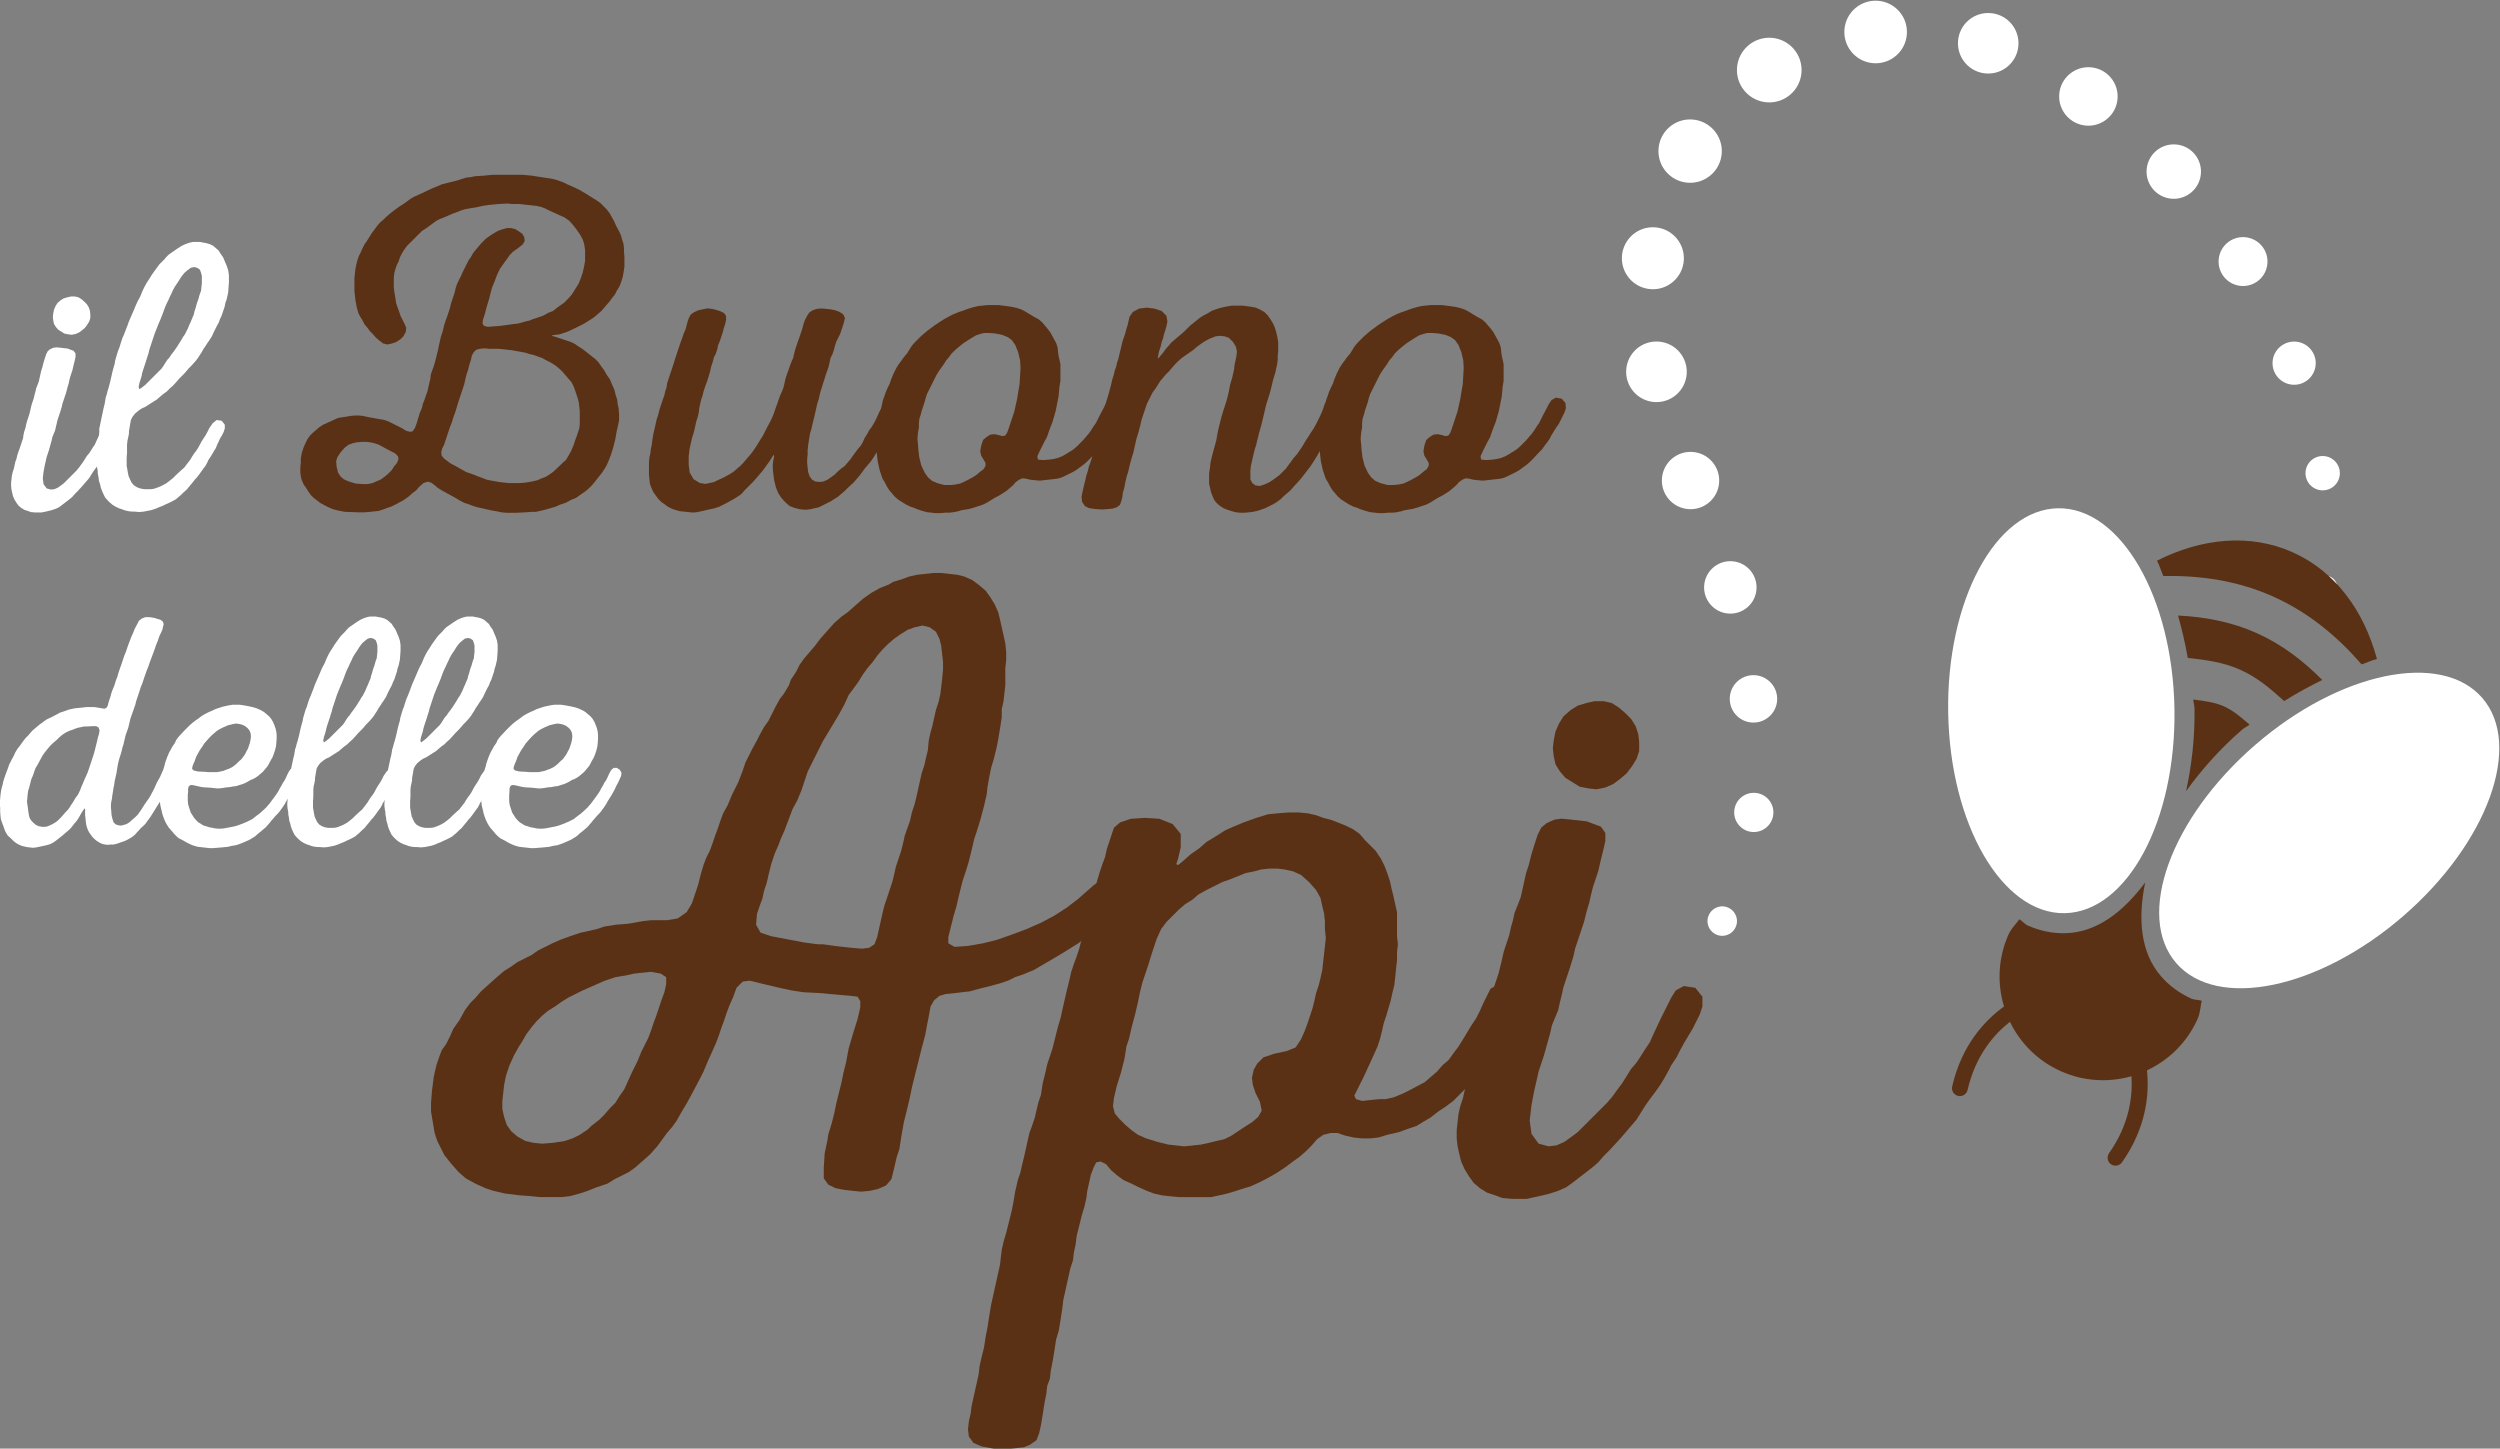 <svg xmlns="http://www.w3.org/2000/svg" xmlns:inkscape="http://www.inkscape.org/namespaces/inkscape" xmlns:sodipodi="http://sodipodi.sourceforge.net/DTD/sodipodi-0.dtd" inkscape:version="1.1 (c68e22c387, 2021-05-23)" sodipodi:docname="logo-il-buono-delle-api-neg.min.svg" viewBox="0 0 155.89 90.33"><rect x="0" y="0" width="155.89" height="90.33" fill="#808080" stroke="none"/><defs><clipPath><path d="m0 0h174.48v174.48h-174.48z"></path></clipPath><clipPath><path d="m-81.132 338.81h344.85v-380.61h-344.85z"></path></clipPath><clipPath><path d="m263.72 338.81h-344.85v-380.61h344.85z"></path></clipPath><clipPath id="clipPath50"><path d="M 0,174.476 H 174.476 V 0 H 0 Z"></path></clipPath><clipPath><path d="m150.48 92.048h17.053v-15.701h-17.053z"></path></clipPath><clipPath><path d="m88.025 68.028h17.053v-15.701h-17.053z"></path></clipPath><clipPath><path d="m52.54 34.388h10.638v-10.753h-10.638z"></path></clipPath><clipPath><path d="m91.053 160.66h10.973v-9.245h-10.973z"></path></clipPath><clipPath><path d="m21.699 82.427h14.776v-15.108h-14.776z"></path></clipPath><clipPath><path d="m139.22 166.96h12.439v-12.718h-12.439z"></path></clipPath><clipPath><path d="m1.014 127.51h29.146v-29.146h-29.146z"></path></clipPath><clipPath><path d="m29.909 59.995h18.434v-18.434h-18.434z"></path></clipPath><clipPath><path d="m56.988 154.24h24.618v-24.617h-24.618z"></path></clipPath><clipPath><path d="m79.024 38.766h24.617v-24.618h-24.617z"></path></clipPath><clipPath><path d="m142.12 61.537h29.146v-29.146h-29.146z"></path></clipPath><clipPath><path d="m131.75 140.48h16.467v-16.466h-16.467z"></path></clipPath><clipPath><path d="m96.882 144.87h15.549v-15.549h-15.549z"></path></clipPath><clipPath><path d="m11.365 28.872h15.55v-15.549h-15.55z"></path></clipPath><clipPath><path d="m124.36 28.914h18.706v-18.706h-18.706z"></path></clipPath><clipPath><path d="m17.008 162.36h28.513v-28.513h-28.513z"></path></clipPath><clipPath><path d="M 0,174.476 H 174.476 V 0 H 0 Z"></path></clipPath></defs><g transform="matrix(1.333 0 0 -1.333 -38.372 167.26)" inkscape:groupmode="layer" inkscape:label="logo fondo"><g clip-path="url(#clipPath50)" fill="#fff"><g transform="translate(109.3 81.701)"><path d="m0 0c0.38-0.028 0.71 0.258 0.738 0.638s-0.258 0.71-0.638 0.738c-0.38 0.027-0.71-0.258-0.738-0.639-0.028-0.38 0.258-0.71 0.638-0.737" fill="#fff"></path></g><g transform="translate(110.76 86.557)"><path d="m0 0c0.506-0.036 0.944 0.344 0.981 0.849 0.038 0.505-0.342 0.944-0.848 0.981-0.505 0.036-0.945-0.343-0.981-0.849-0.037-0.504 0.343-0.944 0.848-0.981" fill="#fff"></path></g><g transform="translate(110.73 91.678)"><path d="M 0,0 C 0.611,-0.045 1.143,0.415 1.187,1.025 1.231,1.637 0.772,2.168 0.161,2.213 -0.45,2.257 -0.981,1.798 -1.025,1.187 -1.07,0.575 -0.611,0.044 0,0" fill="#fff"></path></g><g transform="translate(109.64 96.775)"><path d="m0 0c0.676-0.049 1.264 0.459 1.312 1.135 0.049 0.676-0.458 1.263-1.134 1.312s-1.263-0.459-1.313-1.135c-0.049-0.675 0.459-1.263 1.135-1.312" fill="#fff"></path></g><g transform="translate(107.77 101.66)"><path d="m0 0c0.739-0.054 1.381 0.502 1.435 1.24 0.053 0.739-0.501 1.381-1.24 1.435s-1.382-0.502-1.435-1.24c-0.054-0.739 0.502-1.381 1.24-1.435" fill="#fff"></path></g><g transform="translate(106.17 106.67)"><path d="m0 0c0.781-0.057 1.46 0.53 1.517 1.311s-0.53 1.46-1.311 1.516c-0.781 0.057-1.46-0.53-1.517-1.31-0.056-0.782 0.531-1.46 1.311-1.517" fill="#fff"></path></g><g transform="translate(106 111.95)"><path d="M 0,0 C 0.799,-0.059 1.493,0.542 1.552,1.341 1.609,2.139 1.009,2.834 0.211,2.892 -0.588,2.95 -1.282,2.35 -1.341,1.551 -1.398,0.752 -0.799,0.058 0,0" fill="#fff"></path></g><g transform="translate(107.74 116.93)"><path d="m0 0c0.816-0.06 1.526 0.554 1.586 1.37 0.06 0.817-0.554 1.526-1.371 1.586s-1.527-0.554-1.585-1.37c-0.06-0.817 0.554-1.527 1.37-1.586" fill="#fff"></path></g><g transform="translate(111.44 120.69)"><path d="m0 0c0.833-0.061 1.558 0.566 1.618 1.399 0.061 0.833-0.565 1.557-1.398 1.618-0.833 0.06-1.558-0.566-1.618-1.399-0.061-0.833 0.565-1.556 1.398-1.618" fill="#fff"></path></g><g transform="translate(116.42 122.52)"><path d="m0 0c0.806-0.059 1.508 0.548 1.566 1.354 0.059 0.806-0.547 1.507-1.354 1.566s-1.508-0.547-1.566-1.354c-0.059-0.806 0.547-1.507 1.354-1.566" fill="#fff"></path></g><g transform="translate(121.69 122.04)"><path d="m0 0c0.779-0.057 1.458 0.529 1.515 1.31 0.056 0.78-0.53 1.458-1.31 1.514-0.78 0.057-1.458-0.529-1.515-1.309-0.056-0.78 0.53-1.458 1.31-1.515" fill="#fff"></path></g><g transform="translate(126.38 119.6)"><path d="M 0,0 C 0.753,-0.055 1.408,0.512 1.463,1.265 1.518,2.019 0.951,2.674 0.198,2.729 -0.556,2.783 -1.211,2.217 -1.266,1.463 -1.32,0.71 -0.754,0.055 0,0" fill="#fff"></path></g><g transform="translate(130.38 116.18)"><path d="m0 0c0.701-0.051 1.312 0.477 1.362 1.178 0.051 0.701-0.475 1.31-1.176 1.361-0.702 0.052-1.312-0.476-1.363-1.177s0.476-1.31 1.177-1.362" fill="#fff"></path></g><g transform="translate(133.63 112.1)"><path d="m0 0c0.63-0.046 1.177 0.428 1.223 1.058 0.046 0.629-0.428 1.177-1.058 1.223s-1.178-0.427-1.223-1.057c-0.046-0.63 0.427-1.178 1.058-1.224" fill="#fff"></path></g><g transform="translate(136.03 107.48)"><path d="m0 0c0.556-0.04 1.039 0.378 1.08 0.935 0.04 0.555-0.378 1.04-0.934 1.08s-1.04-0.378-1.081-0.934c-0.04-0.557 0.378-1.04 0.935-1.081" fill="#fff"></path></g><g transform="translate(137.38 102.54)"><path d="m0 0c0.442-0.032 0.827 0.3 0.859 0.742 0.033 0.443-0.3 0.827-0.743 0.86-0.442 0.032-0.827-0.3-0.859-0.743-0.032-0.442 0.301-0.827 0.743-0.859" fill="#fff"></path></g><g transform="translate(137.52 97.429)"><path d="m0 0c0.309-0.022 0.578 0.21 0.601 0.519 0.022 0.309-0.21 0.578-0.52 0.6-0.309 0.023-0.578-0.21-0.601-0.519-0.022-0.309 0.21-0.578 0.52-0.6" fill="#fff"></path></g></g><g transform="matrix(1 0 0 -1 42.984 101.69)" fill="#5a3114" aria-label="Buono"><path d="m1.93 0.157 0.628 0.022h0.292l0.269-0.022 0.404-0.045 0.202-0.067 0.179-0.067 0.202-0.067 0.269-0.135 0.292-0.157 0.224-0.157 0.179-0.157 0.202-0.157 0.135-0.157 0.202-0.179 0.202-0.067 0.157 0.045 0.157 0.112 0.157 0.135 0.179 0.112 0.404 0.224 0.247 0.135 0.224 0.135 0.179 0.09 0.202 0.067 0.179 0.067 0.202 0.067 0.696 0.157 0.269 0.045 0.202 0.045 0.247 0.022h0.381l0.471-0.022 0.292-0.022h0.202l0.404-0.09 0.538-0.157 0.202-0.09 0.269-0.09 0.247-0.135 0.224-0.09 0.449-0.314 0.157-0.135 0.135-0.135 0.135-0.157 0.157-0.202 0.179-0.224 0.135-0.202 0.09-0.157 0.09-0.202 0.112-0.292 0.112-0.359 0.09-0.359 0.067-0.381 0.067-0.292 0.045-0.224v-0.269l-0.022-0.292-0.045-0.202-0.022-0.202-0.067-0.202-0.067-0.269-0.112-0.247-0.09-0.224-0.157-0.224-0.112-0.202-0.135-0.179-0.135-0.202-0.157-0.157-0.202-0.157-0.224-0.179-0.179-0.135-0.179-0.112-0.157-0.112-0.179-0.09-0.74-0.247-0.157-0.045v-0.022l0.135-0.022 0.202-0.022 0.404-0.135 0.381-0.179 0.359-0.179 0.359-0.224 0.157-0.112 0.314-0.269 0.404-0.471 0.112-0.157 0.112-0.135 0.09-0.179 0.135-0.224 0.067-0.179 0.067-0.202 0.045-0.224 0.045-0.292v-0.494l-0.022-0.202v-0.179l-0.022-0.202-0.067-0.202-0.045-0.179-0.09-0.202-0.135-0.247-0.112-0.247-0.112-0.202-0.09-0.157-0.135-0.179-0.292-0.292-0.157-0.112-0.538-0.337-0.269-0.157-0.224-0.112-0.359-0.157-0.179-0.09-0.179-0.067-0.202-0.067-0.202-0.045-0.606-0.09-0.269-0.045-0.449-0.045h-1.369l-0.269 0.022-0.202 0.022-0.381 0.022-0.224 0.045-0.202 0.022-0.426 0.135-0.718 0.179-0.202 0.09-0.224 0.09-0.292 0.135-0.135 0.067-0.247 0.112-0.202 0.09-0.157 0.09-0.179 0.135-0.157 0.112-0.179 0.112-0.247 0.179-0.202 0.157-0.202 0.179-0.09 0.09-0.179 0.157-0.135 0.157-0.112 0.157-0.135 0.179-0.224 0.359-0.112 0.157-0.09 0.179-0.09 0.202-0.09 0.179-0.067 0.202-0.045 0.179-0.045 0.224-0.045 0.404v0.628l0.045 0.404 0.045 0.247 0.022 0.112 0.067 0.247 0.09 0.179 0.112 0.179 0.09 0.179 0.135 0.157 0.112 0.157 0.157 0.157 0.135 0.157 0.157 0.135 0.179 0.135 0.202 0.045 0.202-0.045 0.202-0.067 0.202-0.135 0.135-0.135 0.112-0.202 0.022-0.202-0.09-0.202-0.179-0.359-0.067-0.202-0.067-0.179-0.067-0.202-0.045-0.292-0.045-0.269-0.022-0.202v-0.426l0.022-0.202 0.045-0.179 0.067-0.202 0.09-0.179 0.067-0.202 0.09-0.179 0.112-0.179 0.112-0.157 0.718-0.718 0.179-0.112 0.157-0.112 0.179-0.135 0.157-0.112 0.179-0.09 0.179-0.067 0.404-0.179 0.135-0.045 0.224-0.09 0.202-0.067 0.247-0.045 0.292-0.045 0.292-0.067 0.292-0.045 0.471-0.045 0.404-0.022 0.224 0.022h0.314l0.83 0.09 0.202 0.045 0.179 0.067 0.224 0.112 0.494 0.224 0.202 0.09 0.224 0.157 0.179 0.202 0.157 0.202 0.157 0.224 0.135 0.247 0.067 0.202 0.045 0.292v0.494l-0.045 0.269-0.067 0.292-0.067 0.202-0.112 0.292-0.179 0.292-0.157 0.247-0.157 0.179-0.202 0.202-0.292 0.202-0.224 0.179-0.224 0.09-0.247 0.135-0.471 0.157-0.157 0.067-0.202 0.045-0.314 0.09-0.359 0.045-0.471 0.067-0.606 0.045-0.179-0.045-0.067-0.112 0.022-0.179 0.09-0.269 0.067-0.269 0.135-0.449 0.067-0.269 0.067-0.247 0.112-0.269 0.09-0.247 0.09-0.202 0.09-0.179 0.449-0.628 0.157-0.157 0.224-0.157 0.224-0.179 0.09-0.157-0.022-0.179-0.09-0.157-0.157-0.112-0.179-0.112-0.202-0.045h-0.179l-0.247 0.067-0.179 0.067-0.157 0.09-0.179 0.112-0.224 0.157-0.202 0.202-0.135 0.157-0.112 0.135-0.135 0.157-0.112 0.202-0.112 0.157-0.269 0.538-0.09 0.202-0.179 0.359-0.067 0.202-0.045 0.202-0.179 0.538-0.045 0.202-0.135 0.404-0.067 0.179-0.067 0.202-0.067 0.292-0.09 0.269-0.09 0.404-0.045 0.224-0.135 0.538-0.067 0.224-0.067 0.179-0.067 0.202-0.022 0.202-0.045 0.179-0.09 0.404-0.067 0.179-0.067 0.202-0.09 0.224-0.022 0.135-0.112 0.269-0.09 0.292-0.045 0.157-0.09 0.247-0.112 0.157-0.112 0.022-0.179-0.045-0.224-0.135-0.628-0.314-0.202-0.067-0.269-0.045-0.494-0.09-0.202-0.045-0.179-0.022h-0.202l-0.224 0.022-0.269 0.045-0.292 0.045-0.202 0.09-0.494 0.224-0.179 0.112-0.314 0.269-0.135 0.135-0.112 0.157-0.09 0.179-0.09 0.202-0.09 0.269-0.045 0.269v0.202l-0.022 0.202v0.224l0.022 0.202 0.045 0.179 0.09 0.202 0.112 0.157 0.112 0.179 0.112 0.157 0.135 0.135 0.179 0.135 0.112 0.09 0.202 0.112 0.179 0.09 0.202 0.09 0.157 0.045 0.202 0.045zm5.946-7.314 0.09-0.157 0.112-0.112 0.179-0.045 0.224-0.022 0.202 0.022h0.426l0.224 0.022 0.404 0.045 0.628 0.112 0.202 0.067 0.202 0.045 0.179 0.067 0.202 0.067 0.202 0.112 0.179 0.09 0.157 0.09 0.157 0.112 0.157 0.135 0.135 0.135 0.404 0.471 0.09 0.179 0.067 0.179 0.135 0.404 0.045 0.179 0.045 0.404v0.606l-0.022 0.202-0.135 0.404-0.067 0.179-0.067 0.202-0.112 0.269-0.135 0.247-0.112 0.179-0.157 0.135-0.135 0.135-0.314 0.292-0.157 0.112-0.179 0.112-0.179 0.067-0.202 0.09-0.292 0.067-0.269 0.045-0.247 0.022h-0.561l-0.404-0.045-0.247-0.045-0.135-0.022-0.224-0.045-0.224-0.09-0.135-0.045-0.224-0.09-0.179-0.067-0.202-0.067-0.516-0.292-0.179-0.09-0.157-0.112-0.179-0.135-0.112-0.135-0.022-0.157 0.045-0.179 0.09-0.179 0.269-0.808 0.09-0.224 0.067-0.224 0.09-0.247 0.179-0.583 0.247-0.74 0.09-0.404 0.09-0.269 0.067-0.269 0.067-0.202zm-5.385 4.061 0.247-0.022h0.202l0.179 0.022 0.202 0.045 0.202 0.067 0.202 0.112 0.381 0.202 0.179 0.09 0.135 0.135 0.022 0.135-0.067 0.179-0.135 0.157-0.112 0.179-0.157 0.157-0.157 0.135-0.179 0.135-0.404 0.179-0.224 0.045h-0.269l-0.292-0.022-0.224-0.067-0.135-0.045-0.202-0.09-0.157-0.135-0.112-0.179-0.067-0.269-0.022-0.269 0.067-0.202 0.157-0.224 0.179-0.202 0.179-0.135 0.179-0.067z"></path><path d="m23.806-9.267-0.157 0.112-0.112 0.179-0.09 0.179-0.067 0.202-0.045 0.179-0.135 0.404-0.067 0.179-0.135 0.404-0.045 0.179-0.045 0.202-0.09 0.202-0.067 0.179-0.067 0.202-0.067 0.179-0.067 0.202-0.09 0.404-0.067 0.179-0.09 0.202-0.067 0.179-0.067 0.202-0.067 0.179-0.067 0.202-0.067 0.179-0.09 0.202-0.09 0.179-0.112 0.202-0.179 0.359-0.157 0.247-0.135 0.224-0.135 0.202-0.112 0.157-0.404 0.471-0.135 0.135-0.314 0.269-0.179 0.112-0.202 0.112-0.179 0.09-0.157 0.067-0.179 0.09-0.404 0.09-0.269-0.045-0.292-0.179-0.179-0.314-0.045-0.359v-0.404l0.045-0.359 0.067-0.292 0.045-0.202 0.067-0.202 0.045-0.179 0.09-0.404 0.067-0.202 0.045-0.202 0.022-0.202 0.09-0.404 0.067-0.179 0.045-0.202 0.067-0.202 0.09-0.247 0.045-0.135 0.09-0.292 0.067-0.292 0.067-0.202 0.067-0.247 0.067-0.112 0.09-0.269 0.022-0.135 0.09-0.224 0.135-0.404 0.045-0.179 0.067-0.202 0.045-0.202v-0.179l-0.09-0.135-0.179-0.09-0.202-0.067-0.202-0.045-0.202-0.022-0.224 0.045-0.202 0.045-0.202 0.09-0.157 0.112-0.09 0.179-0.067 0.202-0.067 0.269-0.112 0.269-0.067 0.202-0.067 0.179-0.247 0.74-0.067 0.224-0.314 0.942-0.022 0.179-0.067 0.202-0.045 0.202-0.067 0.179-0.157 0.471-0.067 0.269-0.067 0.202-0.09 0.404-0.067 0.292-0.045 0.269-0.022 0.202-0.045 0.202-0.022 0.202-0.045 0.202-0.022 0.202v0.606l0.022 0.224 0.022 0.202 0.067 0.179 0.09 0.202 0.224 0.314 0.157 0.157 0.314 0.224 0.179 0.09 0.202 0.067 0.157 0.045 0.202 0.022 0.224 0.022 0.202 0.022 0.202-0.022 0.808-0.179 0.202-0.067 0.359-0.179 0.359-0.202 0.179-0.112 0.157-0.112 0.135-0.157 0.426-0.426 0.404-0.471 0.135-0.179 0.224-0.314 0.112-0.179 0.067-0.112 0.022 0.09-0.045 0.224-0.022 0.224 0.022 0.292 0.045 0.359 0.09 0.359 0.112 0.269 0.135 0.202 0.179 0.202 0.202 0.179 0.224 0.09 0.269 0.067 0.269 0.022 0.202-0.022 0.404-0.09 0.538-0.269 0.359-0.224 0.314-0.269 0.135-0.135 0.292-0.269 0.269-0.314 0.135-0.179 0.112-0.157 0.269-0.314 0.112-0.157 0.224-0.359 0.112-0.157 0.224-0.359 0.09-0.179 0.067-0.202 0.179-0.359 0.112-0.179 0.112-0.157 0.09-0.179 0.067-0.202-0.022-0.224-0.179-0.224-0.269-0.067-0.179 0.112-0.135 0.179-0.202 0.404-0.112 0.247-0.112 0.224-0.135 0.224-0.09 0.112-0.112 0.202-0.112 0.179-0.09 0.202-0.09 0.157-0.135 0.157-0.135 0.179-0.224 0.314-0.269 0.314-0.157 0.112-0.157 0.135-0.157 0.157-0.314 0.224-0.202 0.09-0.179 0.022-0.202-0.022-0.157-0.09-0.112-0.157-0.067-0.202-0.045-0.404v-0.202l0.022-0.202v-0.202l0.022-0.224 0.045-0.292 0.045-0.269 0.067-0.224 0.067-0.292 0.067-0.269 0.135-0.606 0.067-0.202 0.045-0.202 0.045-0.179 0.067-0.202 0.045-0.157 0.067-0.202 0.067-0.224 0.067-0.179 0.067-0.202 0.09-0.404 0.09-0.179 0.067-0.202 0.045-0.179 0.067-0.202 0.179-0.359 0.157-0.471 0.067-0.269-0.09-0.179-0.179-0.112-0.179-0.067-0.224-0.045-0.202-0.022-0.224-0.022-0.224 0.022z"></path><path d="m33.319-1.234 0.157-0.112 0.157-0.067 0.179 0.022 0.179 0.045 0.202 0.022 0.247 0.022 0.808-0.09 0.179-0.045 0.202-0.09 0.359-0.179 0.157-0.09 0.179-0.135 0.157-0.112 0.157-0.135 0.135-0.135 0.292-0.314 0.135-0.135 0.112-0.157 0.135-0.179 0.112-0.157 0.09-0.179 0.224-0.359 0.112-0.157 0.269-0.538 0.067-0.202-0.022-0.247-0.179-0.202-0.269-0.045-0.202 0.112-0.135 0.202-0.067 0.135-0.202 0.381-0.179 0.359-0.112 0.157-0.112 0.179-0.112 0.157-0.269 0.314-0.292 0.292-0.157 0.135-0.359 0.224-0.157 0.09-0.224 0.09-0.202 0.045-0.157 0.022-0.247 0.022h-0.135l-0.179-0.022-0.022-0.157 0.112-0.247 0.202-0.404 0.135-0.247 0.067-0.202 0.09-0.247 0.09-0.224 0.067-0.224 0.09-0.314 0.135-0.673 0.022-0.224 0.022-0.247 0.045-0.269v-0.785l-0.09-0.404-0.022-0.179-0.022-0.202-0.067-0.202-0.269-0.494-0.135-0.179-0.135-0.157-0.112-0.135-0.157-0.135-0.247-0.135-0.404-0.247-0.179-0.09-0.202-0.067-0.202-0.045-0.292-0.045-0.359-0.045h-0.516l-0.202 0.022-0.224 0.022-0.202 0.045-0.224 0.067-0.135 0.045-0.247 0.09-0.135 0.045-0.224 0.09-0.179 0.09-0.247 0.135-0.247 0.157-0.202 0.135-0.179 0.135-0.157 0.112-0.314 0.269-0.292 0.292-0.135 0.157-0.224 0.359-0.135 0.157-0.112 0.157-0.135 0.179-0.112 0.179-0.135 0.269-0.112 0.269-0.067 0.202-0.09 0.179-0.09 0.202-0.067 0.202-0.067 0.179-0.045 0.202-0.045 0.224-0.067 0.404-0.045 0.202-0.045 0.179-0.045 0.202v0.628l-0.022 0.202 0.022 0.224 0.045 0.404 0.09 0.404 0.135 0.404 0.112 0.179 0.09 0.179 0.112 0.179 0.269 0.314 0.157 0.135 0.359 0.224 0.179 0.09 0.202 0.067 0.157 0.067 0.202 0.067 0.247 0.067 0.404 0.045h0.202l0.247-0.022h0.202l0.179-0.022 0.224-0.045 0.135-0.045 0.404-0.067 0.224-0.067 0.404-0.135 0.179-0.09 0.359-0.224 0.179-0.09 0.359-0.224 0.314-0.269zm-4.532-2.558v-0.202l0.022-0.202 0.067-0.202 0.045-0.179 0.135-0.404 0.045-0.179 0.067-0.202 0.449-0.897 0.112-0.179 0.224-0.314 0.112-0.179 0.135-0.157 0.112-0.157 0.157-0.157 0.157-0.135 0.224-0.179 0.202-0.135 0.179-0.112 0.224-0.135 0.202-0.067 0.179-0.045h0.224l0.292 0.022 0.337 0.067 0.269 0.112 0.179 0.135 0.157 0.224 0.135 0.337 0.09 0.381 0.022 0.359-0.045 0.763-0.067 0.381-0.045 0.292-0.135 0.606-0.269 0.808-0.067 0.179-0.09 0.135-0.135 0.022-0.157-0.045-0.202-0.045-0.202 0.022-0.179 0.112-0.157 0.135-0.09 0.269-0.045 0.269 0.045 0.202 0.112 0.179 0.09 0.157v0.135l-0.09 0.157-0.179 0.135-0.157 0.135-0.179 0.112-0.202 0.112-0.179 0.09-0.202 0.09-0.224 0.045-0.224 0.022h-0.292l-0.337-0.09-0.247-0.112-0.179-0.157-0.157-0.224-0.157-0.337-0.09-0.359-0.045-0.359-0.022-0.292-0.022-0.224 0.022-0.269z"></path><path d="m42.676-8.055 0.202-0.022 0.202 0.022 0.202 0.067 0.202 0.202 0.135 0.224 0.045 0.224-0.022 0.202-0.09 0.426-0.022 0.202-0.09 0.404-0.09 0.292-0.067 0.359-0.09 0.359-0.09 0.292-0.067 0.202-0.09 0.292-0.09 0.359-0.09 0.381-0.067 0.381-0.202 0.74-0.067 0.292-0.022 0.224-0.045 0.292v0.494l0.045 0.179 0.045 0.202 0.067 0.179 0.09 0.202 0.135 0.157 0.135 0.112 0.179 0.112 0.179 0.067 0.202 0.067 0.179 0.045 0.202 0.022h0.202l0.224-0.022 0.179-0.022 0.202-0.045 0.202-0.067 0.179-0.067 0.359-0.179 0.179-0.112 0.179-0.135 0.135-0.135 0.314-0.269 0.135-0.157 0.247-0.269 0.135-0.157 0.157-0.202 0.135-0.179 0.09-0.112 0.135-0.202 0.224-0.359 0.112-0.202 0.045-0.135 0.224-0.404 0.067-0.135 0.135-0.202 0.09-0.179 0.112-0.179 0.09-0.179 0.09-0.202 0.09-0.179 0.067-0.202v-0.224l-0.179-0.224-0.292-0.067-0.202 0.135-0.112 0.179-0.067 0.202-0.067 0.179-0.09 0.202-0.179 0.359-0.112 0.202-0.135 0.202-0.067 0.112-0.135 0.202-0.202 0.337-0.135 0.202-0.112 0.157-0.157 0.179-0.112 0.157-0.135 0.179-0.112 0.157-0.292 0.292-0.179 0.135-0.157 0.112-0.179 0.112-0.202 0.09-0.202 0.067-0.202-0.022-0.157-0.112-0.09-0.179v-0.404l0.022-0.202 0.135-0.606 0.045-0.179 0.067-0.202 0.045-0.202 0.045-0.157 0.045-0.202 0.09-0.314 0.09-0.359 0.09-0.381 0.067-0.292 0.067-0.202 0.09-0.292 0.09-0.337 0.067-0.292 0.067-0.224 0.045-0.135 0.045-0.224 0.045-0.202 0.022-0.179v-0.202l0.022-0.202v-0.426l-0.045-0.269-0.067-0.269-0.067-0.202-0.09-0.179-0.112-0.179-0.112-0.157-0.157-0.157-0.202-0.112-0.202-0.09-0.247-0.045-0.359-0.045h-0.516l-0.269 0.045-0.292 0.067-0.202 0.067-0.179 0.067-0.179 0.112-0.179 0.09-0.179 0.112-0.449 0.359-0.292 0.292-0.157 0.135-0.292 0.247-0.157 0.135-0.269 0.314-0.112 0.157-0.135 0.157-0.09 0.112-0.022-0.022 0.022-0.135 0.045-0.202 0.067-0.202 0.045-0.202 0.067-0.179 0.045-0.202 0.067-0.202 0.045-0.157 0.045-0.224-0.045-0.269-0.224-0.224-0.337-0.112-0.359-0.045-0.359 0.045-0.292 0.157-0.157 0.224-0.09 0.404-0.067 0.202-0.045 0.179-0.135 0.404-0.045 0.202-0.067 0.269-0.067 0.292-0.067 0.202-0.045 0.202-0.067 0.179-0.045 0.202-0.067 0.202-0.045 0.202-0.045 0.179-0.112 0.404-0.09 0.292-0.067 0.269-0.067 0.202-0.045 0.202-0.067 0.202-0.022 0.202-0.045 0.179-0.09 0.404-0.067 0.179-0.067 0.202-0.045 0.202-0.045 0.179-0.045 0.202-0.067 0.202-0.067 0.179-0.045 0.202-0.067 0.202-0.045 0.202-0.067 0.269-0.067 0.292-0.045 0.224 0.022 0.247 0.135 0.202 0.179 0.09 0.292 0.045 0.337 0.022 0.292-0.022 0.202-0.022 0.202-0.067 0.135-0.112 0.067-0.179 0.045-0.179 0.022-0.202 0.067-0.224 0.045-0.247 0.067-0.292 0.067-0.202 0.067-0.292 0.09-0.337 0.09-0.292 0.135-0.606 0.09-0.292 0.09-0.337 0.067-0.292 0.247-0.74 0.269-0.538 0.135-0.179 0.224-0.359 0.269-0.314 0.157-0.157 0.269-0.314 0.157-0.157 0.157-0.135 0.157-0.112 0.359-0.247 0.157-0.135 0.179-0.135 0.157-0.112 0.157-0.09 0.179-0.09z"></path><path d="m54.051-1.234 0.157-0.112 0.157-0.067 0.179 0.022 0.179 0.045 0.202 0.022 0.247 0.022 0.808-0.09 0.179-0.045 0.202-0.09 0.359-0.179 0.157-0.09 0.179-0.135 0.157-0.112 0.157-0.135 0.135-0.135 0.292-0.314 0.135-0.135 0.112-0.157 0.135-0.179 0.112-0.157 0.09-0.179 0.224-0.359 0.112-0.157 0.269-0.538 0.067-0.202-0.022-0.247-0.179-0.202-0.269-0.045-0.202 0.112-0.135 0.202-0.067 0.135-0.202 0.381-0.179 0.359-0.112 0.157-0.112 0.179-0.112 0.157-0.269 0.314-0.292 0.292-0.157 0.135-0.359 0.224-0.157 0.09-0.224 0.09-0.202 0.045-0.157 0.022-0.247 0.022h-0.135l-0.179-0.022-0.022-0.157 0.112-0.247 0.202-0.404 0.135-0.247 0.067-0.202 0.09-0.247 0.09-0.224 0.067-0.224 0.09-0.314 0.135-0.673 0.022-0.224 0.022-0.247 0.045-0.269v-0.785l-0.09-0.404-0.022-0.179-0.022-0.202-0.067-0.202-0.269-0.494-0.135-0.179-0.135-0.157-0.112-0.135-0.157-0.135-0.247-0.135-0.404-0.247-0.179-0.09-0.202-0.067-0.202-0.045-0.292-0.045-0.359-0.045h-0.516l-0.202 0.022-0.224 0.022-0.202 0.045-0.224 0.067-0.135 0.045-0.247 0.09-0.135 0.045-0.224 0.09-0.179 0.09-0.247 0.135-0.247 0.157-0.202 0.135-0.179 0.135-0.157 0.112-0.314 0.269-0.292 0.292-0.135 0.157-0.224 0.359-0.135 0.157-0.112 0.157-0.135 0.179-0.112 0.179-0.135 0.269-0.112 0.269-0.067 0.202-0.09 0.179-0.09 0.202-0.067 0.202-0.067 0.179-0.045 0.202-0.045 0.224-0.067 0.404-0.045 0.202-0.045 0.179-0.045 0.202v0.628l-0.022 0.202 0.022 0.224 0.045 0.404 0.09 0.404 0.135 0.404 0.112 0.179 0.09 0.179 0.112 0.179 0.269 0.314 0.157 0.135 0.359 0.224 0.179 0.09 0.202 0.067 0.157 0.067 0.202 0.067 0.247 0.067 0.404 0.045h0.202l0.247-0.022h0.202l0.179-0.022 0.224-0.045 0.135-0.045 0.404-0.067 0.224-0.067 0.404-0.135 0.179-0.09 0.359-0.224 0.179-0.09 0.359-0.224 0.314-0.269zm-4.532-2.558v-0.202l0.022-0.202 0.067-0.202 0.045-0.179 0.135-0.404 0.045-0.179 0.067-0.202 0.449-0.897 0.112-0.179 0.224-0.314 0.112-0.179 0.135-0.157 0.112-0.157 0.157-0.157 0.157-0.135 0.224-0.179 0.202-0.135 0.179-0.112 0.224-0.135 0.202-0.067 0.179-0.045h0.224l0.292 0.022 0.337 0.067 0.269 0.112 0.179 0.135 0.157 0.224 0.135 0.337 0.09 0.381 0.022 0.359-0.045 0.763-0.067 0.381-0.045 0.292-0.135 0.606-0.269 0.808-0.067 0.179-0.09 0.135-0.135 0.022-0.157-0.045-0.202-0.045-0.202 0.022-0.179 0.112-0.157 0.135-0.09 0.269-0.045 0.269 0.045 0.202 0.112 0.179 0.09 0.157v0.135l-0.09 0.157-0.179 0.135-0.157 0.135-0.179 0.112-0.202 0.112-0.179 0.09-0.202 0.09-0.224 0.045-0.224 0.022h-0.292l-0.337-0.09-0.247-0.112-0.179-0.157-0.157-0.224-0.157-0.337-0.09-0.359-0.045-0.359-0.022-0.292-0.022-0.224 0.022-0.269z"></path></g><g transform="translate(119.92,92.143)" fill="#fff"><path d="m0 0c-0.085 5.229 2.215 9.509 5.137 9.557 2.923 0.047 5.361-4.154 5.447-9.384 0.086-5.231-2.214-9.509-5.137-9.557s-5.361 4.154-5.447 9.384" fill="#fff"></path></g><g transform="translate(141.21,82.627)" fill="#fff"><path d="m0 0c3.954 3.425 5.607 7.992 3.693 10.202-1.914 2.209-6.671 1.224-10.624-2.202-3.954-3.425-5.607-7.992-3.693-10.201 1.914-2.21 6.67-1.224 10.624 2.201" fill="#fff"></path></g><g transform="translate(132.82,92.434)"><path d="m0 0c-0.467 0.208-0.952 0.252-1.435 0.321 7e-3 -0.148 0.054-0.271 0.057-0.423 0.022-1.376-0.134-2.666-0.393-3.862 0.718 0.991 1.576 1.968 2.615 2.869 0.114 0.1 0.238 0.146 0.353 0.241-0.373 0.314-0.73 0.645-1.197 0.854" fill="#5a3114"></path></g><g transform="translate(135.11,97.576)"><path d="m0 0c1.671-0.747 3.022-1.878 4.148-3.178 0.239 0.074 0.484 0.199 0.719 0.251-0.609 2.262-1.948 4.101-3.942 4.992-1.994 0.892-4.257 0.663-6.349-0.392 0.12-0.215 0.192-0.485 0.297-0.717 1.717 0.03 3.458-0.21 5.127-0.956" fill="#5a3114"></path></g><g transform="translate(134.35,95.861)"><path d="m0 0c-1.197 0.535-2.439 0.761-3.677 0.821 0.175-0.639 0.338-1.292 0.453-1.984 0.828-0.088 1.659-0.194 2.457-0.552 0.801-0.357 1.437-0.906 2.054-1.465 0.592 0.376 1.187 0.691 1.78 0.987-0.871 0.881-1.869 1.658-3.067 2.193" fill="#5a3114"></path></g><g transform="translate(128.05,71.104)"><path d="m0 0c1.146 1.627 1.284 3.198 1.169 4.302 1.016 0.476 1.874 1.302 2.368 2.406 0.124 0.277 0.128 0.567 0.192 0.852-0.147 0.048-0.331 0.031-0.47 0.092-0.564 0.252-1.05 0.608-1.437 1.057-0.962 1.11-1.083 2.689-0.736 4.385-1.032-1.389-2.289-2.353-3.758-2.376-0.593-0.012-1.182 0.113-1.745 0.365-0.14 0.063-0.248 0.211-0.383 0.288-0.17-0.237-0.383-0.433-0.507-0.711-0.493-1.104-0.536-2.295-0.212-3.37-0.899-0.649-1.978-1.801-2.424-3.74-0.031-0.132 0.012-0.262 0.103-0.35 0.046-0.045 0.107-0.078 0.174-0.094 0.198-0.046 0.397 0.08 0.443 0.279 0.372 1.609 1.23 2.601 1.982 3.188 0.479-0.991 1.296-1.826 2.381-2.31 1.082-0.484 2.246-0.536 3.303-0.235 0.063-0.955-0.103-2.259-1.048-3.6-0.107-0.153-0.083-0.356 0.045-0.481 0.014-0.012 0.028-0.025 0.043-0.036 0.168-0.118 0.4-0.078 0.517 0.089" fill="#5a3114"></path></g><g transform="matrix(1 0 0 -1 29.088 85.974)" fill="#fff" aria-label="delle"><path d="m0.819-4.883-0.155 0.216-0.093 0.124-0.062 0.077-0.093 0.155-0.077 0.17-0.093 0.17-0.124 0.247-0.046 0.139-0.139 0.371-0.046 0.139-0.046 0.155-0.015 0.093-0.046 0.155-0.031 0.139-0.031 0.201-0.015 0.185-0.015 0.155v0.139l0.015 0.139v0.201l0.015 0.185 0.015 0.139 0.046 0.139 0.093 0.247 0.046 0.139 0.062 0.124 0.077 0.124 0.139 0.124 0.139 0.139 0.124 0.093 0.108 0.062 0.139 0.062 0.124 0.031 0.139 0.031 0.139 0.015 0.124 0.015 0.139-0.015 0.155-0.031 0.355-0.077 0.155-0.046 0.124-0.062 0.139-0.093 0.155-0.124 0.139-0.108 0.325-0.278 0.093-0.093 0.17-0.216 0.093-0.108 0.077-0.108 0.139-0.247 0.077-0.124 0.077-0.108 0.031 0.015v0.294l0.046 0.417 0.031 0.124 0.046 0.139 0.062 0.124 0.155 0.216 0.108 0.108 0.093 0.077 0.124 0.077 0.124 0.062 0.139 0.031 0.139 0.015 0.139-0.015h0.124l0.139-0.031 0.402-0.139 0.124-0.062 0.108-0.062 0.124-0.077 0.108-0.093 0.108-0.124 0.062-0.062 0.108-0.124 0.108-0.093 0.093-0.093 0.077-0.108 0.093-0.124 0.077-0.108 0.155-0.247 0.201-0.325 0.093-0.139 0.185-0.371 0.062-0.093 0.093-0.201 0.093-0.17 0.077-0.155 0.077-0.185v-0.201l-0.108-0.155-0.185-0.031-0.17 0.124-0.077 0.17-0.062 0.139-0.062 0.108-0.077 0.139-0.155 0.34-0.077 0.139-0.062 0.124-0.077 0.124-0.216 0.309-0.155 0.247-0.155 0.216-0.108 0.108-0.278 0.247-0.124 0.077-0.139 0.046-0.124 0.031-0.139-0.015-0.124-0.046-0.093-0.093-0.046-0.139-0.046-0.185-0.015-0.201-0.015-0.155v-0.139l0.015-0.139 0.031-0.139 0.015-0.139 0.031-0.185 0.031-0.201 0.031-0.139 0.015-0.139 0.093-0.417 0.031-0.201 0.031-0.185 0.031-0.139 0.046-0.17 0.031-0.093 0.062-0.201 0.046-0.201 0.046-0.139 0.031-0.139 0.031-0.124 0.031-0.139 0.046-0.139 0.046-0.124 0.046-0.139 0.031-0.139 0.031-0.124 0.031-0.139 0.046-0.124 0.046-0.139 0.046-0.124 0.046-0.139 0.046-0.124 0.031-0.139 0.17-0.51 0.046-0.155 0.077-0.185 0.108-0.325 0.046-0.124 0.046-0.139 0.077-0.185 0.062-0.185 0.185-0.494 0.062-0.17 0.062-0.185 0.077-0.185 0.046-0.139 0.046-0.124 0.062-0.124 0.062-0.139 0.031-0.139 0.031-0.124-0.046-0.124-0.108-0.077-0.155-0.046-0.093-0.031-0.155-0.031-0.139-0.015h-0.155l-0.17 0.062-0.139 0.108-0.062 0.124-0.139 0.263-0.046 0.124-0.124 0.278-0.031 0.093-0.062 0.155-0.046 0.124-0.093 0.278-0.077 0.185-0.155 0.464-0.046 0.124-0.093 0.278-0.031 0.124-0.062 0.155-0.031 0.093-0.046 0.155-0.108 0.263-0.046 0.139-0.031 0.124-0.093 0.278-0.031 0.139-0.062 0.108-0.093 0.046-0.108-0.015-0.17-0.031-0.201-0.031h-0.355l-0.278 0.031-0.155 0.015-0.139 0.015-0.278 0.062-0.124 0.046-0.278 0.093-0.139 0.077-0.232 0.124-0.139 0.062-0.124 0.062-0.108 0.077-0.124 0.093-0.108 0.077-0.325 0.278-0.185 0.216-0.108 0.108zm3.384-0.649 0.108 0.062 0.046 0.139-0.031 0.17-0.046 0.155-0.046 0.201-0.124 0.494-0.062 0.201-0.216 0.649-0.046 0.124-0.062 0.139-0.077 0.17-0.077 0.185-0.062 0.139-0.046 0.124-0.062 0.139-0.062 0.124-0.108 0.139-0.108 0.185-0.093 0.139-0.077 0.124-0.077 0.108-0.108 0.108-0.093 0.108-0.108 0.124-0.185 0.185-0.108 0.077-0.139 0.077-0.093 0.046-0.155 0.062-0.185 0.015-0.185-0.031-0.139-0.062-0.108-0.093-0.093-0.093-0.077-0.108-0.046-0.139-0.031-0.201-0.031-0.247-0.031-0.201 0.015-0.155 0.015-0.185 0.031-0.201 0.046-0.139 0.093-0.371 0.062-0.139 0.046-0.124 0.046-0.139 0.046-0.124 0.077-0.124 0.185-0.34 0.077-0.139 0.077-0.108 0.185-0.232 0.093-0.108 0.093-0.093 0.216-0.185 0.108-0.108 0.108-0.093 0.108-0.077 0.124-0.077 0.139-0.062 0.139-0.046 0.155-0.062 0.093-0.031 0.155-0.031 0.139-0.031h0.139l0.294-0.015z"></path><path d="m12.316-3.848 0.077-0.139 0.046-0.077 0.062-0.155 0.062-0.185 0.046-0.185 0.015-0.155 0.015-0.201v-0.185l-0.015-0.139-0.031-0.139-0.046-0.139-0.077-0.185-0.093-0.155-0.093-0.108-0.216-0.185-0.093-0.062-0.124-0.062-0.139-0.062-0.139-0.046-0.201-0.046-0.247-0.046-0.201-0.031h-0.34l-0.201 0.031-0.278 0.062-0.325 0.108-0.201 0.093-0.139 0.062-0.155 0.077-0.155 0.093-0.139 0.108-0.155 0.108-0.139 0.108-0.124 0.108-0.232 0.232-0.232 0.247-0.093 0.108-0.077 0.108-0.062 0.139-0.108 0.155-0.093 0.17-0.077 0.139-0.077 0.185-0.062 0.17-0.046 0.139-0.031 0.139-0.046 0.139-0.031 0.139-0.046 0.124-0.093 0.417v0.139l-0.015 0.139v0.294l0.046 0.417 0.031 0.139 0.031 0.124 0.031 0.139 0.046 0.139 0.046 0.124 0.062 0.139 0.062 0.108 0.077 0.124 0.093 0.108 0.108 0.124 0.062 0.077 0.108 0.108 0.108 0.093 0.124 0.062 0.247 0.139 0.124 0.062 0.139 0.062 0.139 0.046 0.124 0.031 0.556 0.062h0.139l0.17-0.015 0.201-0.015 0.325-0.031 0.185-0.046 0.201-0.031 0.139-0.046 0.124-0.046 0.386-0.17 0.247-0.155 0.139-0.124 0.155-0.124 0.216-0.185 0.093-0.108 0.108-0.124 0.046-0.062 0.108-0.124 0.093-0.108 0.093-0.093 0.093-0.108 0.155-0.216 0.093-0.139 0.046-0.093 0.155-0.247 0.093-0.155 0.093-0.17 0.077-0.17 0.093-0.17 0.077-0.17 0.062-0.139 0.015-0.139-0.077-0.139-0.139-0.093h-0.139l-0.108 0.077-0.077 0.124-0.062 0.124-0.062 0.139-0.062 0.124-0.077 0.108-0.062 0.124-0.077 0.124-0.062 0.124-0.077 0.124-0.155 0.216-0.093 0.124-0.077 0.108-0.185 0.216-0.216 0.201-0.108 0.093-0.108 0.077-0.216 0.17-0.247 0.124-0.263 0.108-0.124 0.046-0.139 0.046-0.139 0.031-0.402 0.077-0.139 0.015h-0.155l-0.139-0.015-0.139-0.031-0.108-0.015-0.139-0.046-0.155-0.046-0.247-0.155-0.093-0.093-0.093-0.108-0.155-0.247-0.093-0.278-0.031-0.124-0.015-0.155v-0.263l0.015-0.155v-0.139l0.031-0.108 0.077-0.062h0.108l0.417 0.093 0.139 0.015 0.278 0.015 0.278 0.031h0.139l0.139-0.015 0.185-0.031 0.17-0.015 0.155-0.031 0.139-0.015 0.139-0.046 0.155-0.046 0.139-0.062 0.093-0.046 0.155-0.093 0.093-0.031 0.139-0.077 0.108-0.077 0.216-0.185 0.185-0.216 0.077-0.108zm-1.746-1.777 0.155-0.031 0.139 0.015 0.139 0.031 0.139 0.062 0.124 0.093 0.093 0.108 0.062 0.139 0.015 0.155-0.015 0.139-0.031 0.155-0.093 0.278-0.077 0.139-0.062 0.124-0.077 0.108-0.093 0.124-0.108 0.093-0.108 0.108-0.108 0.093-0.108 0.077-0.155 0.077-0.093 0.031-0.155 0.062-0.139 0.031-0.155 0.031h-0.433l-0.155-0.015-0.309-0.015-0.201-0.046-0.077-0.077 0.015-0.108 0.046-0.124 0.062-0.139 0.062-0.185 0.093-0.17 0.077-0.139 0.108-0.155 0.108-0.17 0.108-0.124 0.124-0.139 0.139-0.139 0.216-0.185 0.124-0.077 0.185-0.093 0.216-0.093z"></path><path d="m18.079-7.587 0.062-0.124 0.124-0.371 0.031-0.155 0.046-0.124 0.062-0.278 0.031-0.417v-0.278l-0.031-0.201-0.062-0.185-0.062-0.139-0.077-0.185-0.108-0.155-0.077-0.124-0.216-0.185-0.124-0.062-0.155-0.046-0.093-0.015-0.155-0.031h-0.278l-0.139 0.031-0.139 0.046-0.17 0.077-0.17 0.108-0.247 0.17-0.108 0.077-0.108 0.108-0.062 0.077-0.201 0.201-0.093 0.124-0.201 0.278-0.124 0.201-0.093 0.139-0.077 0.139-0.077 0.155-0.108 0.263-0.077 0.139-0.046 0.093-0.062 0.139-0.077 0.185-0.108 0.247-0.093 0.216-0.031 0.093-0.155 0.402-0.062 0.139-0.062 0.185-0.062 0.201-0.046 0.108-0.062 0.201-0.062 0.216-0.015 0.108-0.062 0.216-0.046 0.185-0.031 0.139-0.046 0.201-0.062 0.232-0.031 0.093-0.046 0.185-0.031 0.077-0.046 0.278-0.046 0.185-0.108 0.51-0.031 0.155-0.031 0.139v0.139l-0.015 0.185-0.046 0.34-0.015 0.201v0.093l-0.015 0.155-0.015 0.139v0.139l0.015 0.139 0.031 0.17v0.093l0.031 0.155 0.015 0.139 0.046 0.139 0.031 0.139 0.046 0.124 0.062 0.139 0.062 0.124 0.093 0.108 0.093 0.093 0.108 0.093 0.124 0.077 0.124 0.062 0.139 0.046 0.124 0.046 0.139 0.031 0.155 0.015h0.093l0.17 0.015 0.185-0.015 0.309-0.062 0.185-0.062 0.139-0.062 0.124-0.046 0.124-0.062 0.139-0.062 0.124-0.062 0.139-0.077 0.108-0.093 0.093-0.077 0.108-0.108 0.139-0.124 0.124-0.155 0.093-0.108 0.108-0.139 0.062-0.062 0.108-0.139 0.155-0.216 0.093-0.124 0.077-0.139 0.031-0.077 0.093-0.139 0.077-0.124 0.062-0.108 0.077-0.124 0.046-0.124 0.062-0.124 0.062-0.139 0.077-0.124 0.062-0.124 0.046-0.139v-0.155l-0.124-0.155-0.201-0.031-0.155 0.124-0.139 0.201-0.077 0.155-0.077 0.139-0.093 0.139-0.077 0.124-0.124 0.232-0.093 0.139-0.062 0.077-0.093 0.139-0.062 0.108-0.093 0.124-0.062 0.077-0.093 0.124-0.124 0.108-0.185 0.17-0.139 0.139-0.155 0.124-0.124 0.093-0.17 0.093-0.185 0.077-0.139 0.046-0.124 0.015h-0.263l-0.155-0.031-0.124-0.046-0.124-0.077-0.093-0.108-0.062-0.124-0.062-0.139-0.031-0.155-0.015-0.093-0.031-0.17v-0.309l0.015-0.201v-0.325l0.015-0.155 0.031-0.139 0.031-0.155v-0.093l0.046-0.278 0.031-0.17 0.062-0.124 0.108-0.139 0.17-0.139 0.124-0.077 0.108-0.046 0.34-0.216 0.124-0.077 0.232-0.201 0.17-0.124 0.124-0.124 0.108-0.093 0.17-0.185 0.093-0.108 0.201-0.201 0.108-0.124 0.062-0.077 0.139-0.139 0.139-0.155 0.108-0.139 0.077-0.124 0.062-0.093 0.077-0.139 0.077-0.108 0.077-0.124 0.077-0.108 0.108-0.17 0.077-0.17 0.124-0.247 0.077-0.139zm-2.457 0.185 0.062-0.139 0.093-0.232 0.062-0.17 0.046-0.124 0.062-0.139 0.062-0.124 0.062-0.139 0.062-0.124 0.062-0.139 0.077-0.139 0.155-0.232 0.077-0.124 0.077-0.108 0.077-0.093 0.108-0.093 0.139-0.108 0.139-0.031 0.124 0.031 0.108 0.077 0.046 0.124 0.031 0.124v0.294l-0.015 0.139-0.015 0.155-0.062 0.17-0.046 0.17-0.062 0.17-0.046 0.17-0.046 0.139-0.031 0.139-0.062 0.139-0.062 0.155-0.046 0.093-0.062 0.155-0.124 0.247-0.077 0.108-0.062 0.108-0.077 0.124-0.108 0.17-0.108 0.155-0.108 0.139-0.093 0.139-0.062 0.062-0.093 0.139-0.077 0.124-0.077 0.108-0.634 0.634-0.155 0.124-0.093 0.062-0.031-0.093 0.031-0.155 0.046-0.139 0.046-0.155 0.015-0.093 0.046-0.155 0.108-0.325 0.062-0.201 0.046-0.139 0.031-0.139 0.216-0.649z"></path><path d="m22.622-7.587 0.062-0.124 0.124-0.371 0.031-0.155 0.046-0.124 0.062-0.278 0.031-0.417v-0.278l-0.031-0.201-0.062-0.185-0.062-0.139-0.077-0.185-0.108-0.155-0.077-0.124-0.216-0.185-0.124-0.062-0.155-0.046-0.093-0.015-0.155-0.031h-0.278l-0.139 0.031-0.139 0.046-0.17 0.077-0.17 0.108-0.247 0.17-0.108 0.077-0.108 0.108-0.062 0.077-0.201 0.201-0.093 0.124-0.201 0.278-0.124 0.201-0.093 0.139-0.077 0.139-0.077 0.155-0.108 0.263-0.077 0.139-0.046 0.093-0.062 0.139-0.077 0.185-0.108 0.247-0.093 0.216-0.031 0.093-0.155 0.402-0.062 0.139-0.062 0.185-0.062 0.201-0.046 0.108-0.062 0.201-0.062 0.216-0.015 0.108-0.062 0.216-0.046 0.185-0.031 0.139-0.046 0.201-0.062 0.232-0.031 0.093-0.046 0.185-0.031 0.077-0.046 0.278-0.046 0.185-0.108 0.51-0.031 0.155-0.031 0.139v0.139l-0.015 0.185-0.046 0.34-0.015 0.201v0.093l-0.015 0.155-0.015 0.139v0.139l0.015 0.139 0.031 0.17v0.093l0.031 0.155 0.015 0.139 0.046 0.139 0.031 0.139 0.046 0.124 0.062 0.139 0.062 0.124 0.093 0.108 0.093 0.093 0.108 0.093 0.124 0.077 0.124 0.062 0.139 0.046 0.124 0.046 0.139 0.031 0.155 0.015h0.093l0.17 0.015 0.185-0.015 0.309-0.062 0.185-0.062 0.139-0.062 0.124-0.046 0.124-0.062 0.139-0.062 0.124-0.062 0.139-0.077 0.108-0.093 0.093-0.077 0.108-0.108 0.139-0.124 0.124-0.155 0.093-0.108 0.108-0.139 0.062-0.062 0.108-0.139 0.155-0.216 0.093-0.124 0.077-0.139 0.031-0.077 0.093-0.139 0.077-0.124 0.062-0.108 0.077-0.124 0.046-0.124 0.062-0.124 0.062-0.139 0.077-0.124 0.062-0.124 0.046-0.139v-0.155l-0.124-0.155-0.201-0.031-0.155 0.124-0.139 0.201-0.077 0.155-0.077 0.139-0.093 0.139-0.077 0.124-0.124 0.232-0.093 0.139-0.062 0.077-0.093 0.139-0.062 0.108-0.093 0.124-0.062 0.077-0.093 0.124-0.124 0.108-0.185 0.17-0.139 0.139-0.155 0.124-0.124 0.093-0.17 0.093-0.185 0.077-0.139 0.046-0.124 0.015h-0.263l-0.155-0.031-0.124-0.046-0.124-0.077-0.093-0.108-0.062-0.124-0.062-0.139-0.031-0.155-0.015-0.093-0.031-0.17v-0.309l0.015-0.201v-0.325l0.015-0.155 0.031-0.139 0.031-0.155v-0.093l0.046-0.278 0.031-0.17 0.062-0.124 0.108-0.139 0.17-0.139 0.124-0.077 0.108-0.046 0.34-0.216 0.124-0.077 0.232-0.201 0.17-0.124 0.124-0.124 0.108-0.093 0.17-0.185 0.093-0.108 0.201-0.201 0.108-0.124 0.062-0.077 0.139-0.139 0.139-0.155 0.108-0.139 0.077-0.124 0.062-0.093 0.077-0.139 0.077-0.108 0.077-0.124 0.077-0.108 0.108-0.17 0.077-0.17 0.124-0.247 0.077-0.139zm-2.457 0.185 0.062-0.139 0.093-0.232 0.062-0.17 0.046-0.124 0.062-0.139 0.062-0.124 0.062-0.139 0.062-0.124 0.062-0.139 0.077-0.139 0.155-0.232 0.077-0.124 0.077-0.108 0.077-0.093 0.108-0.093 0.139-0.108 0.139-0.031 0.124 0.031 0.108 0.077 0.046 0.124 0.031 0.124v0.294l-0.015 0.139-0.015 0.155-0.062 0.17-0.046 0.17-0.062 0.17-0.046 0.17-0.046 0.139-0.031 0.139-0.062 0.139-0.062 0.155-0.046 0.093-0.062 0.155-0.124 0.247-0.077 0.108-0.062 0.108-0.077 0.124-0.108 0.17-0.108 0.155-0.108 0.139-0.093 0.139-0.062 0.062-0.093 0.139-0.077 0.124-0.077 0.108-0.634 0.634-0.155 0.124-0.093 0.062-0.031-0.093 0.031-0.155 0.046-0.139 0.046-0.155 0.015-0.093 0.046-0.155 0.108-0.325 0.062-0.201 0.046-0.139 0.031-0.139 0.216-0.649z"></path><path d="m27.351-3.848 0.077-0.139 0.046-0.077 0.062-0.155 0.062-0.185 0.046-0.185 0.015-0.155 0.015-0.201v-0.185l-0.015-0.139-0.031-0.139-0.046-0.139-0.077-0.185-0.093-0.155-0.093-0.108-0.216-0.185-0.093-0.062-0.124-0.062-0.139-0.062-0.139-0.046-0.201-0.046-0.247-0.046-0.201-0.031h-0.34l-0.201 0.031-0.278 0.062-0.325 0.108-0.201 0.093-0.139 0.062-0.155 0.077-0.155 0.093-0.139 0.108-0.155 0.108-0.139 0.108-0.124 0.108-0.232 0.232-0.232 0.247-0.093 0.108-0.077 0.108-0.062 0.139-0.108 0.155-0.093 0.17-0.077 0.139-0.077 0.185-0.062 0.17-0.046 0.139-0.031 0.139-0.046 0.139-0.031 0.139-0.046 0.124-0.093 0.417v0.139l-0.015 0.139v0.294l0.046 0.417 0.031 0.139 0.031 0.124 0.031 0.139 0.046 0.139 0.046 0.124 0.062 0.139 0.062 0.108 0.077 0.124 0.093 0.108 0.108 0.124 0.062 0.077 0.108 0.108 0.108 0.093 0.124 0.062 0.247 0.139 0.124 0.062 0.139 0.062 0.139 0.046 0.124 0.031 0.556 0.062h0.139l0.17-0.015 0.201-0.015 0.325-0.031 0.185-0.046 0.201-0.031 0.139-0.046 0.124-0.046 0.386-0.17 0.247-0.155 0.139-0.124 0.155-0.124 0.216-0.185 0.093-0.108 0.108-0.124 0.046-0.062 0.108-0.124 0.093-0.108 0.093-0.093 0.093-0.108 0.155-0.216 0.093-0.139 0.046-0.093 0.155-0.247 0.093-0.155 0.093-0.17 0.077-0.17 0.093-0.17 0.077-0.17 0.062-0.139 0.015-0.139-0.077-0.139-0.139-0.093h-0.139l-0.108 0.077-0.077 0.124-0.062 0.124-0.062 0.139-0.062 0.124-0.077 0.108-0.062 0.124-0.077 0.124-0.062 0.124-0.077 0.124-0.155 0.216-0.093 0.124-0.077 0.108-0.185 0.216-0.216 0.201-0.108 0.093-0.108 0.077-0.216 0.17-0.247 0.124-0.263 0.108-0.124 0.046-0.139 0.046-0.139 0.031-0.402 0.077-0.139 0.015h-0.155l-0.139-0.015-0.139-0.031-0.108-0.015-0.139-0.046-0.155-0.046-0.247-0.155-0.093-0.093-0.093-0.108-0.155-0.247-0.093-0.278-0.031-0.124-0.015-0.155v-0.263l0.015-0.155v-0.139l0.031-0.108 0.077-0.062h0.108l0.417 0.093 0.139 0.015 0.278 0.015 0.278 0.031h0.139l0.139-0.015 0.185-0.031 0.17-0.015 0.155-0.031 0.139-0.015 0.139-0.046 0.155-0.046 0.139-0.062 0.093-0.046 0.155-0.093 0.093-0.031 0.139-0.077 0.108-0.077 0.216-0.185 0.185-0.216 0.077-0.108zm-1.746-1.777 0.155-0.031 0.139 0.015 0.139 0.031 0.139 0.062 0.124 0.093 0.093 0.108 0.062 0.139 0.015 0.155-0.015 0.139-0.031 0.155-0.093 0.278-0.077 0.139-0.062 0.124-0.077 0.108-0.093 0.124-0.108 0.093-0.108 0.108-0.108 0.093-0.108 0.077-0.155 0.077-0.093 0.031-0.155 0.062-0.139 0.031-0.155 0.031h-0.433l-0.155-0.015-0.309-0.015-0.201-0.046-0.077-0.077 0.015-0.108 0.046-0.124 0.062-0.139 0.062-0.185 0.093-0.17 0.077-0.139 0.108-0.155 0.108-0.17 0.108-0.124 0.124-0.139 0.139-0.139 0.216-0.185 0.124-0.077 0.185-0.093 0.216-0.093z"></path></g><g transform="matrix(1 0 0 -1 49.205 69.814)" fill="#5a3114" aria-label="Api"><path d="m4.414 0.292 0.416 0.042h1.041l0.375-0.042 0.458-0.125 0.375-0.125 0.416-0.167 0.5-0.167 0.333-0.208 0.666-0.333 0.292-0.208 0.333-0.292 0.375-0.333 0.333-0.375 0.458-0.625 0.25-0.292 0.208-0.292 0.208-0.375 0.25-0.416 0.25-0.458 0.375-0.708 0.167-0.333 0.208-0.5 0.208-0.458 0.167-0.375 0.125-0.333 0.125-0.375 0.125-0.333 0.125-0.375 0.125-0.333 0.167-0.375 0.167-0.458 0.292-0.292 0.333-0.042 0.5 0.125 0.875 0.208 0.583 0.125 0.541 0.083 0.833 0.042 0.416 0.042 0.958 0.083 0.333 0.042 0.125 0.208v0.292l-0.125 0.541-0.208 0.666-0.208 0.708-0.125 0.666-0.125 0.5-0.083 0.416-0.25 0.999-0.083 0.416-0.125 0.5-0.167 0.541-0.042 0.292-0.125 0.583-0.042 0.666v0.5l0.208 0.292 0.333 0.167 0.416 0.083 0.375 0.042 0.416 0.042 0.416-0.042 0.375-0.083 0.375-0.167 0.25-0.292 0.125-0.5 0.125-0.541 0.125-0.375 0.083-0.541 0.125-0.708 0.167-0.666 0.125-0.541 0.083-0.416 0.458-1.832 0.167-0.625 0.083-0.458 0.083-0.416 0.083-0.458 0.167-0.292 0.25-0.208 0.292-0.083 0.416-0.042 0.333-0.042 0.375-0.042 0.458-0.125 0.5-0.125 0.458-0.125 0.375-0.125 0.333-0.167 0.375-0.125 0.5-0.208 0.999-0.583 0.416-0.25 0.666-0.416 0.416-0.333 0.375-0.416 0.208-0.208 0.292-0.333 0.25-0.292 0.208-0.292 0.083-0.375v-0.333l-0.208-0.292-0.333-0.125-0.292 0.083-0.292 0.208-0.708 0.625-0.541 0.416-0.583 0.375-0.625 0.333-0.666 0.292-0.666 0.25-0.708 0.25-0.666 0.167-0.708 0.125-0.625 0.042-0.292-0.167v-0.292l0.25-0.999 0.125-0.416 0.125-0.541 0.167-0.666 0.167-0.5 0.125-0.416 0.125-0.5 0.125-0.541 0.125-0.375 0.167-0.541 0.167-0.625 0.125-0.541 0.042-0.375 0.083-0.458 0.083-0.416 0.125-0.416 0.125-0.5 0.083-0.416 0.083-0.5 0.083-0.541v-0.375l0.083-0.375 0.083-0.75v-0.791l0.042-0.375v-0.375l-0.042-0.416-0.25-1.124-0.083-0.333-0.167-0.375-0.208-0.333-0.208-0.292-0.292-0.25-0.333-0.25-0.375-0.167-0.333-0.083-0.75-0.083h-0.375l-0.75 0.083-0.375 0.083-0.333 0.125-0.416 0.125-0.208 0.125-0.416 0.167-0.375 0.208-0.416 0.292-0.708 0.625-0.292 0.208-0.333 0.292-0.666 0.75-0.25 0.333-0.5 0.583-0.208 0.292-0.167 0.333-0.25 0.375-0.083 0.25-0.25 0.416-0.167 0.208-0.208 0.375-0.333 0.666-0.208 0.292-0.208 0.375-0.125 0.25-0.208 0.375-0.333 0.666-0.125 0.375-0.208 0.541-0.292 0.583-0.208 0.5-0.208 0.375-0.125 0.333-0.125 0.375-0.125 0.333-0.125 0.375-0.125 0.333-0.167 0.333-0.125 0.333-0.125 0.416-0.125 0.5-0.292 0.875-0.25 0.416-0.416 0.292-0.5 0.083h-0.75l-0.375 0.042-0.458 0.083-0.25 0.042-0.541 0.042-0.541 0.083-0.375 0.125-0.75 0.167-0.5 0.167-0.458 0.167-0.375 0.167-0.666 0.333-0.292 0.208-0.666 0.333-0.292 0.208-0.333 0.208-0.292 0.25-0.375 0.333-0.416 0.375-0.25 0.292-0.25 0.25-0.25 0.333-0.25 0.458-0.292 0.416-0.167 0.375-0.167 0.333-0.208 0.292-0.125 0.333-0.125 0.375-0.125 0.541-0.083 0.666-0.042 0.541v0.416l0.167 0.999 0.125 0.375 0.333 0.666 0.333 0.416 0.333 0.375 0.333 0.292 0.458 0.25 0.458 0.208 0.375 0.125 0.541 0.125 0.666 0.083zm17.948-26.61 0.375-0.083 0.333 0.083 0.292 0.208 0.167 0.333 0.083 0.333 0.083 0.75v0.375l-0.042 0.416-0.042 0.375-0.042 0.333-0.083 0.375-0.125 0.375-0.167 0.75-0.083 0.292-0.083 0.375-0.042 0.458-0.083 0.333-0.083 0.375-0.125 0.375-0.25 1.124-0.083 0.333-0.125 0.375-0.083 0.375-0.25 0.708-0.083 0.375-0.083 0.333-0.25 0.75-0.083 0.375-0.083 0.333-0.375 1.124-0.083 0.333-0.25 1.124-0.125 0.333-0.25 0.167-0.333 0.042-0.5-0.042-0.75-0.083-0.583-0.083h-0.25l-0.625-0.083-1.541-0.292-0.5-0.167-0.208-0.375 0.042-0.5 0.125-0.375 0.125-0.333 0.083-0.375 0.125-0.375 0.083-0.375 0.125-0.5 0.167-0.5 0.167-0.375 0.125-0.333 0.167-0.375 0.375-0.999 0.208-0.375 0.208-0.5 0.292-0.875 0.708-1.416 0.75-1.249 0.25-0.458 0.208-0.458 0.25-0.333 0.208-0.292 0.208-0.333 0.208-0.292 0.25-0.292 0.208-0.292 0.25-0.292 0.25-0.25 0.292-0.25 0.292-0.208 0.333-0.208zm-19.198 21.405 0.083-0.416 0.167-0.5 0.208-0.458 0.208-0.375 0.208-0.333 0.167-0.292 0.25-0.333 0.208-0.25 0.292-0.292 0.25-0.208 0.333-0.208 0.292-0.208 0.333-0.208 0.666-0.333 1.041-0.458 0.5-0.167 0.5-0.083 0.375-0.083 0.375-0.042 0.416-0.042 0.458 0.083 0.25 0.167v0.333l-0.083 0.375-0.125 0.333-0.25 0.75-0.125 0.333-0.125 0.375-0.125 0.333-0.333 0.666-0.167 0.416-0.25 0.5-0.208 0.458-0.167 0.375-0.208 0.292-0.208 0.333-0.25 0.25-0.25 0.292-0.25 0.25-0.375 0.292-0.167 0.167-0.375 0.25-0.333 0.167-0.375 0.125-0.541 0.083-0.5 0.042-0.416-0.042-0.375-0.083-0.375-0.208-0.292-0.25-0.208-0.292-0.125-0.375-0.083-0.375v-0.375z"></path><path d="m50.222-9.536-0.541-0.083-0.375 0.208-0.333 0.666-0.167 0.375-0.167 0.333-0.25 0.375-0.375 0.625-0.208 0.333-0.25 0.333-0.208 0.292-0.292 0.25-0.25 0.292-0.583 0.5-0.708 0.375-0.333 0.167-0.416 0.167-0.375 0.083h-0.292l-0.416 0.042-0.375 0.042-0.292-0.083-0.083-0.167 0.458-0.916 0.458-0.999 0.167-0.375 0.125-0.375 0.083-0.333 0.083-0.375 0.125-0.375 0.208-0.708 0.083-0.375 0.083-0.333 0.042-0.375 0.042-0.416 0.042-0.375v-0.375l0.042-0.375-0.042-0.375v-1.124l-0.167-0.75-0.083-0.333-0.083-0.375-0.125-0.375-0.125-0.333-0.167-0.333-0.25-0.375-0.5-0.5-0.25-0.292-0.292-0.208-0.333-0.167-0.416-0.167-0.333-0.125-0.333-0.083-0.333-0.125-0.375-0.083-0.416-0.042h-0.541l-0.5 0.042-0.416 0.042-0.541 0.167-0.583 0.208-0.5 0.208-0.375 0.167-0.458 0.292-0.416 0.25-0.333 0.292-0.416 0.292-0.375 0.333-0.208 0.167-0.083-0.042 0.083-0.25 0.125-0.541v-0.625l-0.375-0.458-0.625-0.25-0.666-0.042-0.666 0.042-0.5 0.167-0.292 0.25-0.333 0.999-0.083 0.375-0.125 0.333-0.125 0.375-0.125 0.416-0.167 0.666-0.042 0.333-0.083 0.375-0.125 0.375-0.125 0.333-0.083 0.375-0.125 0.375-0.083 0.333-0.125 0.375-0.125 0.333-0.125 0.375-0.083 0.375-0.125 0.5-0.125 0.541-0.167 0.75-0.125 0.416-0.25 0.999-0.25 0.75-0.083 0.375-0.125 0.5-0.083 0.541-0.125 0.375-0.167 0.708-0.125 0.375-0.125 0.333-0.25 1.124-0.083 0.333-0.083 0.375-0.125 0.375-0.125 0.541-0.083 0.5-0.083 0.416-0.25 0.999-0.125 0.416-0.083 0.375-0.042 0.333-0.042 0.375-0.416 1.874-0.083 0.5-0.083 0.541-0.083 0.416-0.083 0.541-0.125 0.5-0.083 0.375-0.042 0.375-0.333 1.499-0.042 0.333-0.083 0.375-0.042 0.375 0.042 0.333 0.208 0.292 0.375 0.167 0.458 0.083 0.25 0.042h0.458l0.458-0.042 0.375-0.042 0.292-0.125 0.292-0.208 0.125-0.333 0.083-0.375 0.083-0.5 0.083-0.541 0.083-0.416 0.042-0.375 0.125-0.333 0.042-0.375 0.083-0.416 0.083-0.5 0.083-0.541 0.125-0.416 0.083-0.5 0.083-0.541 0.042-0.375 0.333-1.499 0.125-0.375 0.042-0.375 0.083-0.375 0.042-0.375 0.25-0.999 0.125-0.416 0.083-0.375 0.042-0.333 0.167-0.75 0.125-0.333 0.125-0.25 0.208-0.042 0.25 0.125 0.25 0.292 0.292 0.25 0.292 0.208 0.375 0.167 0.333 0.167 0.375 0.167 0.333 0.125 0.375 0.083 0.375 0.042 0.458 0.042h1.458l0.75-0.167 0.416-0.125 0.25-0.083 0.416-0.125 0.375-0.167 0.333-0.167 0.375-0.208 0.208-0.125 0.375-0.25 0.333-0.25 0.292-0.208 0.292-0.25 0.292-0.292 0.25-0.292 0.292-0.208 0.333-0.083h0.333l0.375 0.125 0.375 0.083 0.375 0.042h0.416l0.375-0.042 0.416-0.125 0.541-0.125 0.458-0.167 0.375-0.125 0.333-0.208 0.292-0.167 0.375-0.292 0.375-0.25 0.333-0.25 0.666-0.666 0.25-0.292 0.292-0.292 0.416-0.583 0.167-0.333 0.208-0.375 0.25-0.333 0.125-0.208 0.25-0.375 0.167-0.333 0.125-0.292 0.125-0.375v-0.5zm-9.786 2.499-0.25 0.375-0.416 0.167-0.583 0.125-0.5 0.167-0.292 0.292-0.167 0.292-0.083 0.375 0.042 0.333 0.125 0.375 0.208 0.416 0.083 0.416-0.167 0.292-0.292 0.25-0.333 0.208-0.625 0.416-0.333 0.167-0.375 0.083-0.333 0.083-0.375 0.083-0.375 0.042-0.416 0.042-0.75-0.083-0.5-0.125-0.541-0.167-0.375-0.167-0.292-0.208-0.292-0.25-0.292-0.292-0.208-0.25-0.083-0.333 0.042-0.375 0.125-0.541 0.208-0.666 0.167-0.666 0.083-0.541 0.125-0.375 0.125-0.541 0.167-0.625 0.125-0.541 0.083-0.416 0.125-0.5 0.292-0.875 0.167-0.541 0.208-0.625 0.208-0.458 0.25-0.333 0.583-0.583 0.292-0.25 0.333-0.208 0.292-0.25 0.375-0.208 0.75-0.375 0.25-0.083 0.833-0.333 0.416-0.083 0.292-0.083 0.375-0.042h0.416l0.333 0.042 0.375 0.083 0.375 0.167 0.375 0.333 0.333 0.375 0.208 0.375 0.083 0.375 0.083 0.333 0.042 0.375v0.375l0.042 0.416-0.167 1.499-0.083 0.375-0.083 0.333-0.125 0.375-0.083 0.375-0.083 0.333-0.25 0.75-0.125 0.333z"></path><path d="m52.346-21.447-0.083 0.416-0.042 0.375 0.042 0.375 0.083 0.375 0.208 0.333 0.25 0.292 0.666 0.416 0.416 0.083 0.375 0.042 0.416-0.083 0.375-0.167 0.333-0.25 0.292-0.25 0.25-0.333 0.208-0.333 0.125-0.375v-0.416l-0.042-0.375-0.125-0.375-0.208-0.333-0.292-0.292-0.292-0.25-0.333-0.208-0.375-0.083h-0.416l-0.375 0.083-0.416 0.125-0.333 0.208-0.333 0.292-0.208 0.333zm6.538 11.993-0.541-0.083-0.375 0.208-0.208 0.333-0.5 0.999-0.333 0.708-0.167 0.375-0.25 0.375-0.208 0.333-0.167 0.25-0.25 0.292-0.416 0.666-0.25 0.333-0.208 0.292-0.25 0.292-1.374 1.374-0.333 0.25-0.292 0.208-0.375 0.167-0.375 0.042-0.458-0.125-0.333-0.458-0.083-0.625 0.083-0.708 0.125-0.666 0.125-0.541 0.083-0.375 0.25-0.75 0.292-1.041 0.083-0.375 0.292-0.708 0.083-0.375 0.083-0.333 0.083-0.375 0.292-0.875 0.167-0.541 0.083-0.375 0.416-1.249 0.125-0.5 0.125-0.416 0.083-0.375 0.083-0.333 0.25-0.75 0.125-0.541 0.125-0.5 0.083-0.375v-0.375l-0.208-0.292-0.666-0.25-0.75-0.083-0.416-0.042-0.333 0.042-0.375 0.167-0.25 0.208-0.167 0.333-0.125 0.375-0.167 0.541-0.125 0.5-0.125 0.375-0.25 1.124-0.125 0.333-0.167 0.416-0.083 0.375-0.083 0.292-0.083 0.375-0.25 0.75-0.125 0.541-0.125 0.5-0.25 0.75-0.083 0.333-0.083 0.375-0.125 0.375-0.083 0.375-0.042 0.333-0.375 1.124-0.125 0.333-0.125 0.375-0.083 0.375-0.125 0.333-0.167 0.75-0.125 0.375-0.083 0.375-0.083 0.75v0.375l0.042 0.375 0.083 0.375 0.083 0.333 0.167 0.375 0.208 0.333 0.208 0.292 0.292 0.25 0.333 0.208 0.375 0.125 0.333 0.125 0.458 0.042h0.708l0.75-0.167 0.333-0.083 0.375-0.125 0.375-0.167 0.292-0.208 0.916-0.708 0.292-0.25 0.25-0.292 0.292-0.292 0.5-0.541 0.75-0.875 0.416-0.666 0.208-0.292 0.25-0.333 0.208-0.292 0.208-0.333 0.208-0.375 0.125-0.25 0.25-0.375 0.167-0.333 0.208-0.375 0.375-0.625 0.333-0.666 0.125-0.375v-0.458z"></path></g><g transform="matrix(1 0 0 -1 30.21 101.69)" fill="#fff" aria-label="il"><path d="m1.102-9.304-0.036 0.181-0.018 0.163 0.018 0.163 0.036 0.163 0.09 0.145 0.108 0.126 0.289 0.181 0.181 0.036 0.163 0.018 0.181-0.036 0.163-0.072 0.145-0.108 0.126-0.108 0.108-0.145 0.09-0.145 0.054-0.163v-0.181l-0.018-0.163-0.054-0.163-0.09-0.145-0.126-0.126-0.126-0.108-0.145-0.09-0.163-0.036h-0.181l-0.163 0.036-0.181 0.054-0.145 0.09-0.145 0.126-0.09 0.145zm2.836 5.203-0.235-0.036-0.163 0.09-0.09 0.145-0.217 0.434-0.145 0.307-0.072 0.163-0.108 0.163-0.09 0.145-0.072 0.108-0.108 0.126-0.181 0.289-0.108 0.145-0.09 0.126-0.108 0.126-0.596 0.596-0.145 0.108-0.126 0.09-0.163 0.072-0.163 0.018-0.199-0.054-0.145-0.199-0.036-0.271 0.036-0.307 0.054-0.289 0.054-0.235 0.036-0.163 0.108-0.325 0.126-0.452 0.036-0.163 0.126-0.307 0.036-0.163 0.036-0.145 0.036-0.163 0.126-0.379 0.072-0.235 0.036-0.163 0.181-0.542 0.054-0.217 0.054-0.181 0.036-0.163 0.036-0.145 0.108-0.325 0.054-0.235 0.054-0.217 0.036-0.163v-0.163l-0.09-0.126-0.289-0.108-0.325-0.036-0.181-0.018-0.145 0.018-0.163 0.072-0.108 0.09-0.072 0.145-0.054 0.163-0.072 0.235-0.054 0.217-0.054 0.163-0.108 0.488-0.054 0.145-0.072 0.181-0.036 0.163-0.036 0.126-0.036 0.163-0.108 0.325-0.054 0.235-0.054 0.217-0.108 0.325-0.036 0.145-0.036 0.163-0.054 0.163-0.036 0.163-0.018 0.145-0.163 0.488-0.054 0.145-0.054 0.163-0.036 0.163-0.054 0.145-0.072 0.325-0.054 0.163-0.036 0.163-0.036 0.325v0.163l0.018 0.163 0.036 0.163 0.036 0.145 0.072 0.163 0.09 0.145 0.09 0.126 0.126 0.108 0.145 0.09 0.163 0.054 0.145 0.054 0.199 0.018h0.307l0.325-0.072 0.145-0.036 0.163-0.054 0.163-0.072 0.126-0.09 0.397-0.307 0.126-0.108 0.108-0.126 0.126-0.126 0.217-0.235 0.325-0.379 0.181-0.289 0.09-0.126 0.108-0.145 0.09-0.126 0.09-0.145 0.09-0.163 0.054-0.108 0.108-0.163 0.072-0.145 0.09-0.163 0.163-0.271 0.145-0.289 0.054-0.163v-0.199z"></path><path d="m8.87-8.87 0.072-0.145 0.145-0.434 0.036-0.181 0.054-0.145 0.072-0.325 0.036-0.488v-0.325l-0.036-0.235-0.072-0.217-0.072-0.163-0.09-0.217-0.126-0.181-0.09-0.145-0.253-0.217-0.145-0.072-0.181-0.054-0.108-0.018-0.181-0.036h-0.325l-0.163 0.036-0.163 0.054-0.199 0.09-0.199 0.126-0.289 0.199-0.126 0.09-0.126 0.126-0.072 0.09-0.235 0.235-0.108 0.145-0.235 0.325-0.145 0.235-0.108 0.163-0.09 0.163-0.09 0.181-0.126 0.307-0.09 0.163-0.054 0.108-0.072 0.163-0.09 0.217-0.126 0.289-0.108 0.253-0.036 0.108-0.181 0.47-0.072 0.163-0.072 0.217-0.072 0.235-0.054 0.126-0.072 0.235-0.072 0.253-0.018 0.126-0.072 0.253-0.054 0.217-0.036 0.163-0.054 0.235-0.072 0.271-0.036 0.108-0.054 0.217-0.036 0.09-0.054 0.325-0.054 0.217-0.126 0.596-0.036 0.181-0.036 0.163v0.163l-0.018 0.217-0.054 0.397-0.018 0.235v0.108l-0.018 0.181-0.018 0.163v0.163l0.018 0.163 0.036 0.199v0.108l0.036 0.181 0.018 0.163 0.054 0.163 0.036 0.163 0.054 0.145 0.072 0.163 0.072 0.145 0.108 0.126 0.108 0.108 0.126 0.108 0.145 0.09 0.145 0.072 0.163 0.054 0.145 0.054 0.163 0.036 0.181 0.018h0.108l0.199 0.018 0.217-0.018 0.361-0.072 0.217-0.072 0.163-0.072 0.145-0.054 0.145-0.072 0.163-0.072 0.145-0.072 0.163-0.09 0.126-0.108 0.108-0.09 0.126-0.126 0.163-0.145 0.145-0.181 0.108-0.126 0.126-0.163 0.072-0.072 0.126-0.163 0.181-0.253 0.108-0.145 0.09-0.163 0.036-0.09 0.108-0.163 0.09-0.145 0.072-0.126 0.09-0.145 0.054-0.145 0.072-0.145 0.072-0.163 0.09-0.145 0.072-0.145 0.054-0.163v-0.181l-0.145-0.181-0.235-0.036-0.181 0.145-0.163 0.235-0.09 0.181-0.09 0.163-0.108 0.163-0.09 0.145-0.145 0.271-0.108 0.163-0.072 0.09-0.108 0.163-0.072 0.126-0.108 0.145-0.072 0.09-0.108 0.145-0.145 0.126-0.217 0.199-0.163 0.163-0.181 0.145-0.145 0.108-0.199 0.108-0.217 0.09-0.163 0.054-0.145 0.018h-0.307l-0.181-0.036-0.145-0.054-0.145-0.09-0.108-0.126-0.072-0.145-0.072-0.163-0.036-0.181-0.018-0.108-0.036-0.199v-0.361l0.018-0.235v-0.379l0.018-0.181 0.036-0.163 0.036-0.181v-0.108l0.054-0.325 0.036-0.199 0.072-0.145 0.126-0.163 0.199-0.163 0.145-0.09 0.126-0.054 0.397-0.253 0.145-0.09 0.271-0.235 0.199-0.145 0.145-0.145 0.126-0.108 0.199-0.217 0.108-0.126 0.235-0.235 0.126-0.145 0.072-0.09 0.163-0.163 0.163-0.181 0.126-0.163 0.09-0.145 0.072-0.108 0.09-0.163 0.09-0.126 0.09-0.145 0.09-0.126 0.126-0.199 0.09-0.199 0.145-0.289 0.09-0.163zm-2.872 0.217 0.072-0.163 0.108-0.271 0.072-0.199 0.054-0.145 0.072-0.163 0.072-0.145 0.072-0.163 0.072-0.145 0.072-0.163 0.09-0.163 0.181-0.271 0.09-0.145 0.09-0.126 0.09-0.108 0.126-0.108 0.163-0.126 0.163-0.036 0.145 0.036 0.126 0.09 0.054 0.145 0.036 0.145v0.343l-0.018 0.163-0.018 0.181-0.072 0.199-0.054 0.199-0.072 0.199-0.054 0.199-0.054 0.163-0.036 0.163-0.072 0.163-0.072 0.181-0.054 0.108-0.072 0.181-0.145 0.289-0.09 0.126-0.072 0.126-0.09 0.145-0.126 0.199-0.126 0.181-0.126 0.163-0.108 0.163-0.072 0.072-0.108 0.163-0.09 0.145-0.09 0.126-0.741 0.741-0.181 0.145-0.108 0.072-0.036-0.108 0.036-0.181 0.054-0.163 0.054-0.181 0.018-0.108 0.054-0.181 0.126-0.379 0.072-0.235 0.054-0.163 0.036-0.163 0.253-0.759z"></path></g></g></svg>